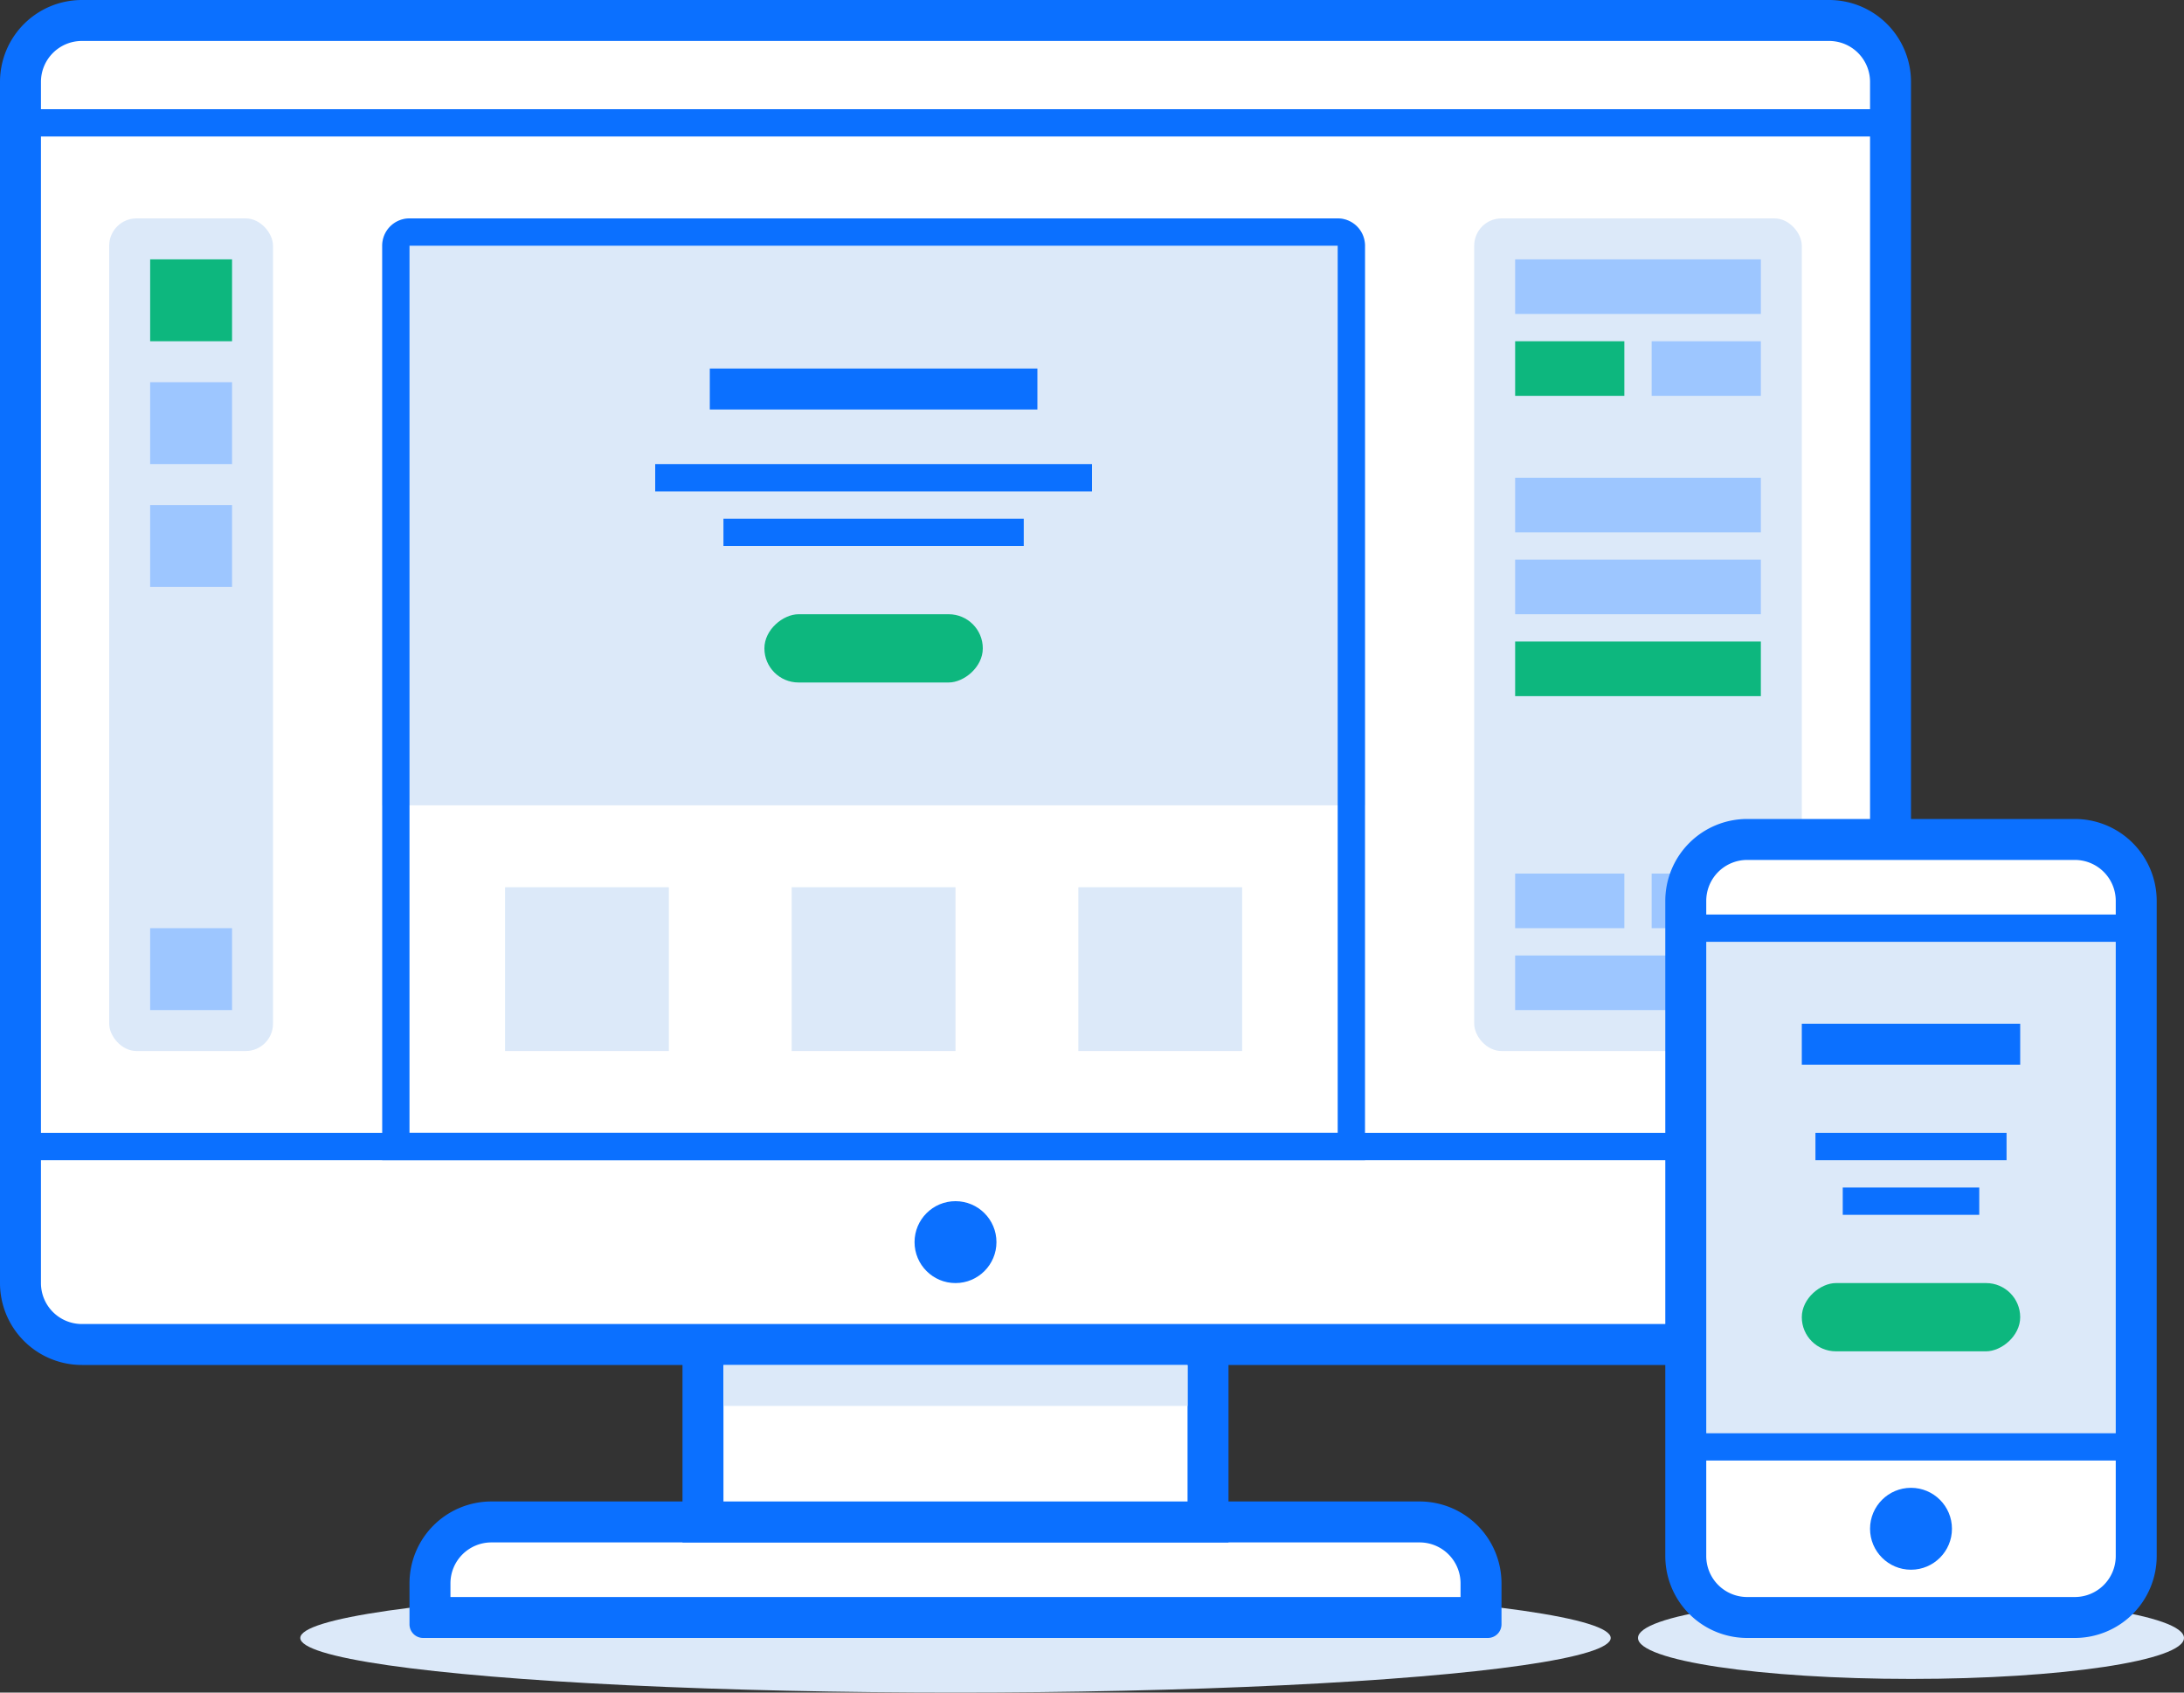 <svg xmlns="http://www.w3.org/2000/svg" viewBox="0 0 160 124"><rect x="0" y="0" width="160" height="124" fill="#333333" stroke="none"/><defs><style>.cls-1{fill:#dce9f9;}.cls-2{fill:#fff;}.cls-3{fill:#0b70ff;}.cls-4{fill:#0db77e;}.cls-5{fill:#9dc6ff;}</style></defs><title>Website-design</title><g id="Layer_2" data-name="Layer 2"><g id="Layer_1-2" data-name="Layer 1"><ellipse class="cls-1" cx="70" cy="120" rx="48" ry="4"/><path class="cls-2" d="M31.5,118.5V116a4.51,4.51,0,0,1,4.5-4.5h68a4.51,4.51,0,0,1,4.5,4.5v2.5Z"/><path class="cls-3" d="M104,113a3,3,0,0,1,3,3v1H33v-1a3,3,0,0,1,3-3h68m0-3H36a6,6,0,0,0-6,6v3a1,1,0,0,0,1,1h78a1,1,0,0,0,1-1v-3a6,6,0,0,0-6-6Z"/><rect class="cls-2" x="51.5" y="98.5" width="37" height="13"/><path class="cls-3" d="M87,100v10H53V100H87m3-3H50v16H90V97Z"/><rect class="cls-2" x="1.5" y="1.5" width="137" height="97" rx="4.5" ry="4.5"/><path class="cls-3" d="M134,3a3,3,0,0,1,3,3V94a3,3,0,0,1-3,3H6a3,3,0,0,1-3-3V6A3,3,0,0,1,6,3H134m0-3H6A6,6,0,0,0,0,6V94a6,6,0,0,0,6,6H134a6,6,0,0,0,6-6V6a6,6,0,0,0-6-6Z"/><rect class="cls-2" x="2" y="9" width="136" height="75"/><path class="cls-3" d="M137,10V83H3V10H137m2-2H1V85H139V8Z"/><circle class="cls-3" cx="70" cy="91" r="3"/><rect class="cls-1" x="8" y="16" width="12" height="61" rx="2" ry="2"/><rect class="cls-1" x="108" y="16" width="24" height="61" rx="2" ry="2"/><rect class="cls-4" x="11" y="19" width="6" height="6" transform="translate(36 8) rotate(90)"/><rect class="cls-5" x="118" y="12" width="4" height="18" transform="translate(141 -99) rotate(90)"/><rect class="cls-5" x="118" y="28" width="4" height="18" transform="translate(157 -83) rotate(90)"/><rect class="cls-5" x="118" y="34" width="4" height="18" transform="translate(163 -77) rotate(90)"/><rect class="cls-4" x="118" y="40" width="4" height="18" transform="translate(169 -71) rotate(90)"/><rect class="cls-4" x="113" y="23" width="4" height="8" transform="translate(142 -88) rotate(90)"/><rect class="cls-5" x="123" y="23" width="4" height="8" transform="translate(152 -98) rotate(90)"/><rect class="cls-5" x="118" y="63" width="4" height="18" transform="translate(48 192) rotate(-90)"/><rect class="cls-5" x="123" y="62" width="4" height="8" transform="translate(59 191) rotate(-90)"/><rect class="cls-5" x="113" y="62" width="4" height="8" transform="translate(49 181) rotate(-90)"/><rect class="cls-5" x="11" y="28" width="6" height="6" transform="translate(45 17) rotate(90)"/><rect class="cls-5" x="11" y="37" width="6" height="6" transform="translate(54 26) rotate(90)"/><rect class="cls-5" x="11" y="68" width="6" height="6" transform="translate(85 57) rotate(90)"/><path class="cls-1" d="M30,16H98a2,2,0,0,1,2,2V59a0,0,0,0,1,0,0H28a0,0,0,0,1,0,0V18A2,2,0,0,1,30,16Z"/><path class="cls-3" d="M98,18V83H30V18H98m0-2H30a2,2,0,0,0-2,2V85h72V18a2,2,0,0,0-2-2Z"/><rect class="cls-3" x="52" y="27" width="24" height="3"/><rect class="cls-4" x="61.5" y="39.5" width="5" height="16" rx="2.5" ry="2.5" transform="translate(111.5 -16.5) rotate(90)"/><rect class="cls-3" x="48" y="34" width="32" height="2"/><rect class="cls-3" x="53" y="38" width="22" height="2"/><rect class="cls-1" x="37" y="65" width="12" height="12"/><rect class="cls-1" x="58" y="65" width="12" height="12"/><rect class="cls-1" x="79" y="65" width="12" height="12"/><rect class="cls-1" x="53" y="100" width="34" height="3"/><ellipse class="cls-1" cx="140" cy="120" rx="20" ry="3"/><rect class="cls-2" x="123.5" y="61.5" width="33" height="57" rx="4.5" ry="4.5"/><path class="cls-3" d="M152,63a3,3,0,0,1,3,3v48a3,3,0,0,1-3,3H128a3,3,0,0,1-3-3V66a3,3,0,0,1,3-3h24m0-3H128a6,6,0,0,0-6,6v48a6,6,0,0,0,6,6h24a6,6,0,0,0,6-6V66a6,6,0,0,0-6-6Z"/><circle class="cls-3" cx="140" cy="112" r="3"/><rect class="cls-1" x="125" y="69" width="30" height="36"/><path class="cls-3" d="M155,69v36H125V69h30m2-2H123v40h34V67Z"/><rect class="cls-3" x="132" y="75" width="16" height="3"/><rect class="cls-3" x="133" y="83" width="14" height="2"/><rect class="cls-3" x="135" y="87" width="10" height="2"/><rect class="cls-4" x="137.5" y="88.5" width="5" height="16" rx="2.5" ry="2.5" transform="translate(236.5 -43.5) rotate(90)"/></g></g></svg>